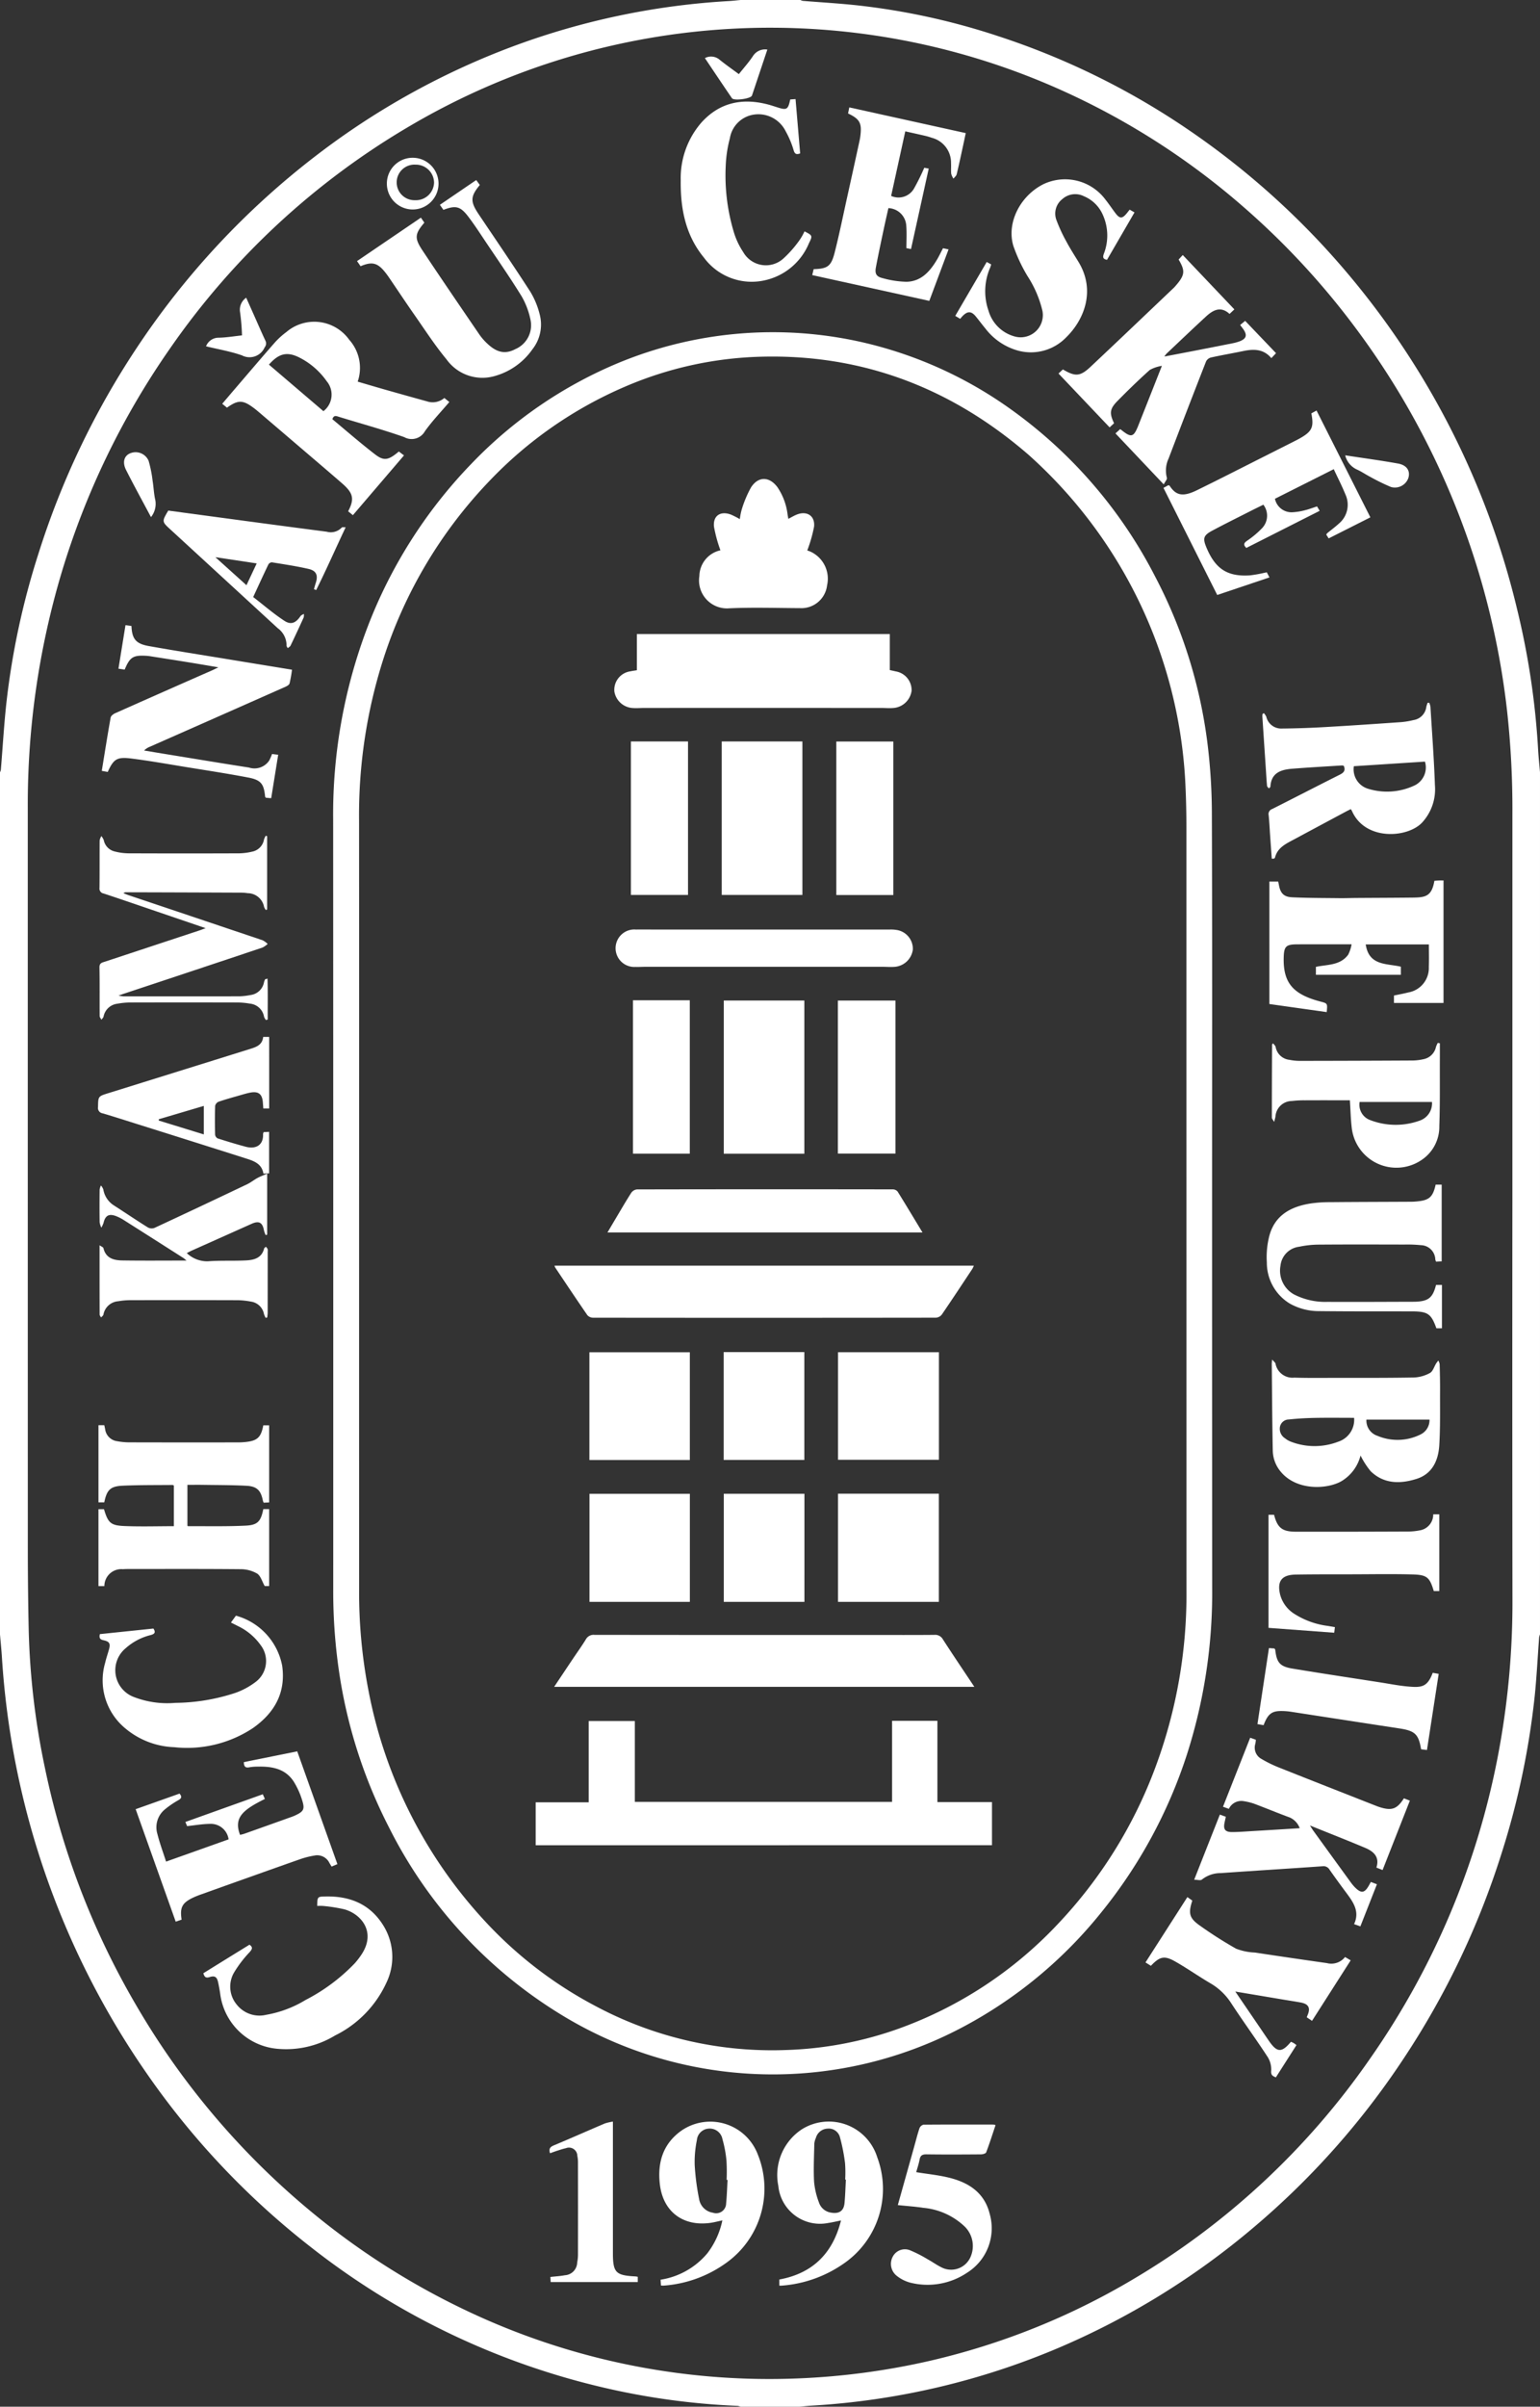 <svg xmlns="http://www.w3.org/2000/svg" viewBox="0 0 198.411 309.802"><rect x="0" y="0" width="198.411" height="309.802" fill="#333333" stroke="none"/><defs><style>.cls-1{fill:#fff;}</style></defs><title>iconCKCR</title><g id="Vrstva_2" data-name="Vrstva 2"><g id="Vrstva_1-2" data-name="Vrstva 1"><path class="cls-1" d="M0,210.39q0-55.489,0-110.978a1.297,1.297,0,0,0,.109-.311c.24-2.901.405-5.809.723-8.701a98.868,98.868,0,0,1,4.118-19.118A104.695,104.695,0,0,1,17.51,44.94,102.61,102.61,0,0,1,40.88,19.913a97.634,97.634,0,0,1,25.236-13.954A95.472,95.472,0,0,1,93.935.134C94.431.104,94.925.045,95.419,0h7.711a1.212,1.212,0,0,0,.301.11c2.352.194,4.711.327,7.056.582a88.542,88.542,0,0,1,18.162,3.977,96.737,96.737,0,0,1,24.059,11.763,101.973,101.973,0,0,1,17.313,14.718,104.661,104.661,0,0,1,25.444,47.286,100.114,100.114,0,0,1,2.699,17.992c.055.996.163,1.99.246,2.984V210.39a1.782,1.782,0,0,0-.11.37c-.191,2.536-.314,5.079-.575,7.608a101.944,101.944,0,0,1-4.287,20.27,104.455,104.455,0,0,1-12.657,26.439,101.933,101.933,0,0,1-19.179,21.572,98.589,98.589,0,0,1-25.103,15.528,95.607,95.607,0,0,1-32.025,7.492c-.495.03-.989.088-1.483.133H95.419a1.643,1.643,0,0,0-.379-.11,92.686,92.686,0,0,1-18.007-2.525,96.484,96.484,0,0,1-37.115-18.012A101.727,101.727,0,0,1,18.813,266.771a105.408,105.408,0,0,1-18.563-53.397C.187,212.378.084,211.385,0,210.39Zm194.854-55.49q0-25.092.002-50.184a115.556,115.556,0,0,0-.691-13.249,101.386,101.386,0,0,0-19.775-49.595,98.943,98.943,0,0,0-14.439-15.457,94.69,94.69,0,0,0-23.289-14.844A91.528,91.528,0,0,0,53.007,16.1,97.579,97.579,0,0,0,21.889,44.88,101.307,101.307,0,0,0,7.896,73.846,104.296,104.296,0,0,0,3.58,104.096Q3.579,151.699,3.585,199.303q.001,5.333.117,10.665a96.817,96.817,0,0,0,2.084,17.593A100.726,100.726,0,0,0,17.521,258.084,99.185,99.185,0,0,0,40.099,284.701,95.476,95.476,0,0,0,62.936,298.724a90.9,90.9,0,0,0,39.804,7.439,92.636,92.636,0,0,0,17.149-2.288,91.56,91.56,0,0,0,26.043-10.446,97.387,97.387,0,0,0,30.556-28.395,101,101,0,0,0,16.465-38.819,105.231,105.231,0,0,0,1.909-20.511Q194.827,180.302,194.854,154.9Z"/><path class="cls-1" d="M156.163,154.89q0,24.747.011,49.494a68.102,68.102,0,0,1-3.271,21.52,63.085,63.085,0,0,1-10.998,20.244,57.312,57.312,0,0,1-17.961,14.838,52.21,52.21,0,0,1-52.023-1.881A59.421,59.421,0,0,1,50.117,235.23,64.276,64.276,0,0,1,43.774,215.783a70.85,70.85,0,0,1-.841-11.304q.009-49.494-.011-98.989a67.698,67.698,0,0,1,4.377-24.628A62.12,62.12,0,0,1,60.731,59.699,56.097,56.097,0,0,1,79.593,46.751a52.021,52.021,0,0,1,31.413-2.715A53.212,53.212,0,0,1,130.302,52.734a60.221,60.221,0,0,1,18.516,21.467,62.99,62.99,0,0,1,6.711,21.18,74.739,74.739,0,0,1,.607,9.463C156.194,121.526,156.163,138.208,156.163,154.89Zm-109.9.081q0,24.818.004,49.636a66.334,66.334,0,0,0,1.244,13.193,60.133,60.133,0,0,0,14.904,29.429,52.924,52.924,0,0,0,14.334,11.012,48.296,48.296,0,0,0,24.499,5.646,47.45,47.45,0,0,0,14.531-2.747,52.513,52.513,0,0,0,20.458-13.415,59.305,59.305,0,0,0,12.644-20.287,63.754,63.754,0,0,0,3.981-22.693q-.009-49.189-.009-98.378-.001-2.991-.157-5.982a60.709,60.709,0,0,0-20.196-41.856c-9.901-8.56-21.361-12.985-34.548-12.609A47.406,47.406,0,0,0,80.477,49.793,52.948,52.948,0,0,0,62.992,61.979,59.269,59.269,0,0,0,49.392,84.827,65.88,65.88,0,0,0,46.26,105.609Q46.278,130.29,46.264,154.97Z"/><path class="cls-1" d="M13.448,204.169h-.763V194.27h.712c.512,1.72.84,2.089,2.576,2.166,2.125.093,4.257.022,6.429.022v-5.234c-.055-.024-.115-.073-.176-.073-2.132.022-4.265-.002-6.394.091-1.619.071-2.063.534-2.4,2.149H12.686v-9.933H13.437c.036.168.075.34.109.512a1.788,1.788,0,0,0,1.538,1.546,8.845,8.845,0,0,0,1.501.15q7.089.017,14.178.005c.274-0.0.55-.017.823-.044,1.569-.157,2.041-.586,2.337-2.154h.753v9.925l-.706.035a1.709,1.709,0,0,1-.101-.263c-.256-1.315-.765-1.845-2.119-1.916-1.83-.095-3.666-.087-5.499-.116-.685-.011-1.37-.002-2.104-.002v5.26c.013.011.047.064.082.064,2.476-.012,4.956.048,7.426-.073,1.564-.076,1.955-.568,2.269-2.131h.752v9.908h-.571c-.34-.593-.523-1.322-.984-1.612a4.251,4.251,0,0,0-2.14-.56c-4.863-.046-9.727-.024-14.591-.023-.183 0-.367.01-.55.023A2.187,2.187,0,0,0,13.448,204.169Z"/><path class="cls-1" d="M45.464,66.317l-.609-.501c.829-1.58.672-2.335-.784-3.598-1.94-1.683-3.899-3.345-5.851-5.014q-2.405-2.057-4.815-4.109c-.227-.193-.455-.386-.694-.564-1.419-1.066-2.021-1.078-3.469-.056l-.611-.498c.568-.666,1.114-1.31,1.663-1.951,1.703-1.984,3.395-3.977,5.12-5.941a9.84,9.84,0,0,1,1.474-1.337,5.537,5.537,0,0,1,8.105.987,5.437,5.437,0,0,1,1.09,5.392c1.238.361,2.439.719,3.645,1.061q2.644.75,5.293,1.48a2.31,2.31,0,0,0,2.227-.438l.644.519C56.82,53.012,55.689,54.189,54.749,55.503a1.957,1.957,0,0,1-2.671.763c-2.763-.97-5.595-1.746-8.397-2.604-.328-.1-.666-.283-.861.299,1.814,1.503,3.609,3.071,5.494,4.522,1.166.898,1.74.759,3.072-.362l.664.501ZM34.649,46.937l7.02,5.991a2.68,2.68,0,0,0,.425-3.851,9.573,9.573,0,0,0-3.374-2.977C37.055,45.213,35.96,45.439,34.649,46.937Z"/><path class="cls-1" d="M34.415,107.632v9.446l-.17.057a1.498,1.498,0,0,1-.222-.394,2.159,2.159,0,0,0-2.091-1.765,6.599,6.599,0,0,0-.821-.07q-7.432-.03-14.865-.049a.45.45,0,0,0-.338.122c.224.086.445.181.672.258q8.629,2.896,17.256,5.799a2.72,2.72,0,0,1,.65.471,2.87,2.87,0,0,1-.666.466q-8.921,2.983-17.85,5.938c-.17.057-.339.12-.703.249a5.767,5.767,0,0,0,.651.094q7.468.005,14.936-.005a8.724,8.724,0,0,0,1.429-.167,2.011,2.011,0,0,0,1.729-1.639,1.98,1.98,0,0,1,.143-.375c.013-.027.081-.028.31-.098.059,1.791.016,3.529.029,5.266l-.225.07a1.49,1.49,0,0,1-.249-.42,2.036,2.036,0,0,0-1.836-1.695,9.377,9.377,0,0,0-1.572-.146q-6.952-.017-13.903 0a9.337,9.337,0,0,0-1.57.156,2.057,2.057,0,0,0-1.798,1.66c-.035.148-.183.27-.279.404-.077-.16-.221-.32-.222-.481-.015-2.088.013-4.176-.025-6.263-.01-.57.351-.613.711-.732q6.065-2.004,12.13-4.007c.231-.076.458-.166.836-.305-2.207-.752-4.256-1.451-6.305-2.149-2.276-.775-4.548-1.56-6.832-2.313a.633.633,0,0,1-.536-.716c.023-2.042.004-4.084.02-6.125a1.659,1.659,0,0,1,.224-.55,2.115,2.115,0,0,1,.304.514,1.869,1.869,0,0,0,1.397,1.462,7.395,7.395,0,0,0,1.762.243q7.158.028,14.316.001a7.793,7.793,0,0,0,1.628-.212,1.927,1.927,0,0,0,1.545-1.569,2.574,2.574,0,0,1,.219-.48Z"/><path class="cls-1" d="M162.841,91.801a2.041,2.041,0,0,1,.308.462,1.958,1.958,0,0,0,1.973,1.518q2.777-.026,5.552-.186c3.294-.187,6.587-.413,9.879-.641a10.516,10.516,0,0,0,1.553-.261,1.963,1.963,0,0,0,1.658-1.699,3.579,3.579,0,0,1,.172-.529l.207-.002a2.34,2.34,0,0,1,.152.512c.206,3.362.462,6.722.577,10.087a6.321,6.321,0,0,1-1.687,4.862c-1.925,1.968-7.311,2.299-8.998-1.524a2.556,2.556,0,0,0-.153-.244c-.193.097-.391.189-.583.292q-3.392,1.814-6.782,3.632c-1.008.543-2.076,1.034-2.397,2.3a.248.248,0,0,1-.134.14.999.999,0,0,1-.287.005q-.104-1.465-.208-2.925c-.062-.891-.099-1.785-.193-2.673a.682.682,0,0,1,.457-.787c2.903-1.463,5.791-2.957,8.698-4.414.504-.253.781-.523.53-1.135a.616.616,0,0,0-.218-.06c-2.149.136-4.3.255-6.446.425-1.443.115-2.695.523-2.794,2.305-.004.079-.129.152-.198.228-.082-.109-.225-.212-.236-.328-.067-.707-.104-1.417-.151-2.125q-.227-3.395-.452-6.79a2.504,2.504,0,0,1,.022-.338Zm11.587,6.829a2.608,2.608,0,0,0,1.789,2.889,8.299,8.299,0,0,0,6.091-.442,2.57,2.57,0,0,0,1.281-3.038Z"/><path class="cls-1" d="M175.289,187.358a5.38,5.38,0,0,1-2.528,3.347c-1.897,1.031-5.808,1.184-7.813-1.335a4.342,4.342,0,0,1-.967-2.666c-.073-3.713-.091-7.427-.128-11.141-.001-.113.018-.225.046-.555.221.261.411.383.436.532a2.223,2.223,0,0,0,2.425,1.793c1.556.053,3.115.034,4.673.033,3.578-.003,7.156.015,10.733-.048a4.66,4.66,0,0,0,2.07-.585c.375-.205.532-.806.794-1.224.082-.132.186-.25.28-.374a1.489,1.489,0,0,1,.173.454c.03,1.146.057,2.292.051,3.438-.013,2.338.041,4.682-.1,7.013-.118,1.956-.9,3.689-2.93,4.329-2.086.657-4.206.675-5.916-.994A10.57,10.57,0,0,1,175.289,187.358Zm-.827-4.848c-1.716,0-3.385-.023-5.053.008-1.119.021-2.241.082-3.353.202a1.177,1.177,0,0,0-1.145.932,1.437,1.437,0,0,0,.646,1.488,2.771,2.771,0,0,0,.707.42,8.477,8.477,0,0,0,6.173.013A2.962,2.962,0,0,0,174.462,182.51Zm1.585.23a2.063,2.063,0,0,0,1.419,2.084,6.658,6.658,0,0,0,5.576-.185,2.048,2.048,0,0,0,1.133-1.899Z"/><path class="cls-1" d="M153.856,241.966c1.142-2.893,2.215-5.613,3.309-8.383l.769.279c-.06.275-.114.515-.165.756-.18.859.073,1.212.965,1.212.87-0,1.74-.074,2.609-.125,2.012-.119,4.024-.243,6.109-.37a2.396,2.396,0,0,0-1.294-1.386c-1.548-.566-3.07-1.204-4.614-1.781a7.817,7.817,0,0,0-1.399-.328,1.771,1.771,0,0,0-1.82,1.002l-.757-.271c1.167-2.958,2.321-5.884,3.504-8.882l.731.259a4.167,4.167,0,0,1-.064.505,1.649,1.649,0,0,0,.775,1.959,15.951,15.951,0,0,0,2.338,1.138c4.063,1.62,8.137,3.213,12.207,4.814.256.101.512.203.774.283,1.505.457,2.174.209,3.043-1.161l.769.3c-1.178,2.993-2.34,5.946-3.516,8.933l-.795-.316c.444-1.388-.374-2.088-1.464-2.546-2.297-.966-4.618-1.876-7.099-2.877.207.325.311.506.433.674q2.401,3.315,4.808,6.625a5.714,5.714,0,0,0,.477.585c.887.931,1.336.863,1.947-.282.053-.099.109-.196.184-.33l.781.297c-.713,1.813-1.413,3.592-2.133,5.422l-.812-.289c.778-1.667-.149-2.886-1.064-4.116-.712-.957-1.414-1.921-2.099-2.897a.891.891,0,0,0-.906-.436c-4.367.307-8.738.572-13.105.881a3.851,3.851,0,0,0-2.428.83C154.685,242.095,154.264,241.966,153.856,241.966Z"/><path class="cls-1" d="M150.016,45.894c1.38-.264,2.633-.501,3.886-.744q2.428-.471,4.855-.953a5.898,5.898,0,0,0,.927-.25c.917-.346,1.047-.819.466-1.62-.106-.147-.218-.289-.371-.491l.644-.535,3.98,4.161-.606.64c-1.002-1.196-2.267-1.192-3.608-.915-1.391.287-2.791.527-4.178.833a.993.993,0,0,0-.625.507q-2.442,6.236-4.825,12.495a3.644,3.644,0,0,0-.221,2.487c.059.184-.223.479-.409.842l-6.216-6.561.597-.543a1.463,1.463,0,0,1,.153.09c1.279,1.033,1.586.961,2.185-.543.991-2.487,1.971-4.979,3.047-7.7a4.756,4.756,0,0,0-1.56.525c-1.432,1.286-2.818,2.626-4.166,4-1.007,1.026-1.049,1.571-.437,2.863l-.574.531-6.585-6.931.566-.527c1.596.942,2.222.92,3.559-.335,3.594-3.373,7.156-6.78,10.73-10.174.033-.032.066-.063.097-.098,1.368-1.536,1.406-2.039.524-3.54l.532-.581c2.243,2.361,4.433,4.665,6.65,6.998l-.62.586c-1.153-1.064-2.147-.485-3.064.36-1.702,1.569-3.376,3.168-5.06,4.757A3.48,3.48,0,0,0,150.016,45.894Z"/><path class="cls-1" d="M170.93,130.281l-7.386-1.04V113.477h1.135c.031.147.062.279.086.412.197,1.08.615,1.563,1.723,1.615,2.036.096,4.078.088,6.117.113.711.008,1.421-.021,2.132-.026,2.431-.017,4.862-.021,7.293-.049,1.607-.018,2.439-.151,2.773-2.162.189-.014.388-.033.588-.041.177-.007.354-.002.59-.002V129.104h-6.387v-.955c.599-.128,1.225-.238,1.839-.396a3.189,3.189,0,0,0,2.654-3.297c.033-.956.006-1.913.006-2.885H175.959c.411,2.774,2.685,2.43,4.528,2.866v1.043h-10.948v-1.022c1.466-.313,3.134-.162,4.162-1.572a4.788,4.788,0,0,0,.435-1.329c-.806,0-1.463,0-2.12,0-1.629,0-3.258-.007-4.887.002-1.458.008-1.706.264-1.739,1.732-.066,2.92.975,4.403,3.752,5.341.325.11.655.207.988.294C171.041,129.163,171.042,129.159,170.93,130.281Z"/><path class="cls-1" d="M34.42,151.079v7.853l-.198.047a3.723,3.723,0,0,1-.213-.595c-.186-1.026-.643-1.274-1.591-.85q-3.856,1.725-7.713,3.447c-.201.09-.394.198-.64.323a3.829,3.829,0,0,0,2.697,1.057c1.642-.128,3.301-.032,4.948-.116,1.035-.052,2.022-.313,2.324-1.544.02-.082.15-.138.229-.206a1.213,1.213,0,0,1,.216.286,1.029,1.029,0,0,1,.011.341q0,3.922-.003,7.845c-0.0.21-.039.42-.06.629l-.206.037a3.037,3.037,0,0,1-.211-.484,1.985,1.985,0,0,0-1.682-1.601,9.895,9.895,0,0,0-1.704-.18q-6.985-.021-13.969-.002a9.336,9.336,0,0,0-1.433.137,2.092,2.092,0,0,0-1.897,1.721c-.03.138-.202.244-.308.366-.063-.128-.181-.256-.181-.385-.01-2.911-.008-5.822-.008-8.909.246.175.468.247.496.366.31,1.305,1.331,1.571,2.426,1.587,2.728.041,5.457.014,8.277.014a4.162,4.162,0,0,0-.385-.319q-3.854-2.458-7.715-4.906a5.503,5.503,0,0,0-.976-.496c-.916-.348-1.39-.074-1.609.866a3.244,3.244,0,0,1-.287.618,2.537,2.537,0,0,1-.218-.693c-.021-1.399-.016-2.798-.002-4.197a1.932,1.932,0,0,1,.169-.536,1.686,1.686,0,0,1,.306.503,3.029,3.029,0,0,0,1.417,2.095c1.445.93,2.869,1.894,4.327,2.804a1.038,1.038,0,0,0,.847.06q5.979-2.779,11.931-5.616c.472-.225.888-.566,1.349-.817C33.543,151.434,33.934,151.293,34.42,151.079Z"/><path class="cls-1" d="M34.94,102.748l-.688-.06c-.049-.072-.093-.107-.096-.145-.153-1.618-.523-2.14-2.15-2.451-2.677-.513-5.375-.921-8.066-1.359-2.352-.383-4.7-.803-7.064-1.098-1.817-.227-2.251.091-2.995,1.732l-.767-.138c.378-2.313.736-4.594,1.143-6.866.039-.218.351-.452.59-.558q6.247-2.779,12.508-5.526c.199-.088.392-.19.78-.379-1.415-.238-2.625-.447-3.837-.643-1.583-.257-3.168-.504-4.753-.753-.226-.036-.453-.071-.681-.084-1.712-.101-2.129.159-2.8,1.774l-.802-.117.906-5.599.77.1c.069,1.653.553,2.285,2.217,2.583,3.316.592,6.644,1.112,9.968,1.658,2.802.461,5.604.917,8.499,1.39a17.535,17.535,0,0,1-.314,1.762c-.05.183-.33.344-.539.436q-8.732,3.87-17.471,7.722a2.194,2.194,0,0,0-.734.48c1.087.18,2.173.362,3.261.538,3.415.556,6.829,1.124,10.248,1.654a2.285,2.285,0,0,0,2.612-.902,7.091,7.091,0,0,0,.367-.842l.788.1Z"/><path class="cls-1" d="M168.951,53.212l.669-.37,6.937,13.753-5.373,2.71-.313-.493a1.162,1.162,0,0,1,.144-.193c.495-.408,1.016-.787,1.486-1.221a3.151,3.151,0,0,0,.836-3.762c-.437-1.078-.974-2.116-1.499-3.242l-7.577,3.81a2.18,2.18,0,0,0,2.25,1.735,7.752,7.752,0,0,0,1.621-.261c.51-.122,1.004-.314,1.553-.491l.34.568-9.45,4.777c-.406-.4-.337-.62.095-.923a11.927,11.927,0,0,0,1.938-1.625,2.323,2.323,0,0,0,.161-3.017c-.587.29-1.181.577-1.769.876-1.614.82-3.238,1.621-4.833,2.475-1.127.603-1.225.986-.727,2.174,1.153,2.749,2.696,3.753,5.576,3.573a16.002,16.002,0,0,0,1.826-.317c.11-.02.219-.047.366-.079l.348.656-6.731,2.263c-2.313-4.603-4.611-9.178-6.925-13.784l.624-.344c.075.024.139.024.158.053.755,1.161,1.578,1.541,3.473.617,2.883-1.406,5.737-2.871,8.602-4.312q1.903-.957,3.805-1.918c.307-.155.615-.307.914-.476C169.044,55.537,169.301,54.985,168.951,53.212Z"/><path class="cls-1" d="M109.262,14.605l.16-.78,15.003,3.309c-.123.581-.237,1.131-.357,1.68-.264,1.208-.518,2.419-.811,3.62-.051.208-.272.375-.415.561a2.135,2.135,0,0,1-.289-.626c-.047-.454.004-.917-.024-1.375a3.303,3.303,0,0,0-2.48-3.258,7.984,7.984,0,0,0-.79-.237c-.846-.197-1.695-.383-2.624-.591l-1.823,8.311a2.304,2.304,0,0,0,2.975-.999,29.074,29.074,0,0,0,1.293-2.622l.575.103c-.764,3.469-1.517,6.886-2.282,10.356l-.594-.114c0-.969.058-1.907-.014-2.835a2.399,2.399,0,0,0-2.305-2.317c-.205.923-.421,1.85-.617,2.781-.34,1.613-.689,3.225-.994,4.845-.153.81.052,1.193.858,1.384a12.33,12.33,0,0,0,3.095.471c1.868-.047,2.996-1.312,3.89-2.803.282-.471.516-.971.803-1.518l.715.151c-.833,2.227-1.647,4.399-2.481,6.629l-15.084-3.32.187-.766c1.765-.049,2.244-.347,2.69-2.081.593-2.306,1.064-4.644,1.579-6.97q.833-3.757,1.65-7.518a6.779,6.779,0,0,0,.109-.678C111.039,15.826,110.756,15.317,109.262,14.605Z"/><path class="cls-1" d="M23.399,247.102l-.761.263-5.159-14.48,5.653-2.006c.306.367.303.589-.144.842a11.705,11.705,0,0,0-1.752,1.198,2.968,2.968,0,0,0-.951,3.18c.292,1.171.72,2.308,1.112,3.534,2.739-.974,5.399-1.92,8.055-2.864a2.31,2.31,0,0,0-2.419-1.992c-.953.011-1.904.182-2.925.289l-.224-.535,9.975-3.566.267.606c-2.793,1.378-4.058,2.388-3.195,4.621.179-.047.371-.082.553-.146q3.075-1.091,6.147-2.191c.129-.046.256-.099.381-.157,1.093-.506,1.284-.795.93-1.916a10.194,10.194,0,0,0-1.086-2.428c-1.098-1.712-2.856-1.994-4.715-1.946a5.922,5.922,0,0,0-1.026.087c-.546.111-.69-.161-.699-.668l6.88-1.388L43.47,239.958l-.748.315c-.102-.168-.197-.318-.284-.472a1.742,1.742,0,0,0-1.896-.951,10.963,10.963,0,0,0-1.924.489q-6.349,2.235-12.684,4.509a10.686,10.686,0,0,0-1.145.464C23.461,244.968,23.159,245.561,23.399,247.102Z"/><path class="cls-1" d="M173.916,141.633c-1.971,0-3.891-.006-5.812.004a12.511,12.511,0,0,0-1.646.089,2.138,2.138,0,0,0-2.133,2.031c-.03.15-.073.298-.163.663-.165-.295-.298-.422-.298-.549q0-4.709.027-9.419c0-.016.025-.032.129-.152.126.172.299.307.331.469a2.019,2.019,0,0,0,1.788,1.657,6.674,6.674,0,0,0,1.295.134q7.291-.009,14.582-.048a6.66,6.66,0,0,0,1.359-.163,2.044,2.044,0,0,0,1.633-1.582,3.589,3.589,0,0,1,.231-.523l.27.049c0,.69.003,1.381-.001,2.071-.014,2.865.034,5.731-.069,8.593a5.127,5.127,0,0,1-2.259,4.342,5.787,5.787,0,0,1-9.018-4.077C174.022,144.066,174,142.896,173.916,141.633Zm10.578.216h-9.323a2.103,2.103,0,0,0,1.379,2.34,9.148,9.148,0,0,0,6.384.054A2.344,2.344,0,0,0,184.494,141.849Z"/><path class="cls-1" d="M123.074,40.662c1.377-2.358,2.705-4.632,4.053-6.941l.575.317c-.048.153-.079.282-.129.404a7.614,7.614,0,0,0-.21,5.571,4.817,4.817,0,0,0,3.334,3.29,2.858,2.858,0,0,0,3.61-3.282,14.099,14.099,0,0,0-1.908-4.455,20.471,20.471,0,0,1-1.854-3.958c-.868-2.989.933-6.445,3.925-7.918a6.494,6.494,0,0,1,7.949,1.998c.443.555.838,1.148,1.265,1.716.579.772.888.779,1.491.048.116-.14.225-.285.366-.465l.626.355-3.541,6.105c-.513-.094-.574-.323-.412-.773a6.477,6.477,0,0,0-.129-5.02,4.564,4.564,0,0,0-2.445-2.398,2.483,2.483,0,0,0-2.767.369,2.359,2.359,0,0,0-.752,2.735,20.438,20.438,0,0,0,1.267,2.728c.473.889,1.018,1.74,1.546,2.599,2.299,3.74.69,7.528-1.538,9.708a6.324,6.324,0,0,1-6.197,1.748,7.968,7.968,0,0,1-4.258-2.874c-.41-.494-.794-1.009-1.198-1.508-.594-.734-1.087-.747-1.748-.053-.094.098-.178.205-.288.334Z"/><path class="cls-1" d="M185.017,165.399h.758v5.586h-.712c-.672-1.877-1.109-2.174-3.168-2.178-3.946-.006-7.892.007-11.838-.034a7.653,7.653,0,0,1-3.894-.978,6.152,6.152,0,0,1-2.945-5.299,10.962,10.962,0,0,1,.316-3.397c.711-2.676,2.782-3.784,5.327-4.183a16.959,16.959,0,0,1,2.466-.169c3.51-.032,7.019-.037,10.529-.055.229-.001.458-.019.686-.04,1.598-.145,2.067-.557,2.424-2.16h.777v9.875l-.726.037a2.091,2.091,0,0,1-.094-.274,1.903,1.903,0,0,0-1.878-1.848,17.084,17.084,0,0,0-2.123-.078c-3.648-.007-7.296-.02-10.944.009a12.325,12.325,0,0,0-2.587.271,2.746,2.746,0,0,0-2.418,2.461,3.497,3.497,0,0,0,1.738,3.675,8.803,8.803,0,0,0,4.316.961c3.717.021,7.433-.006,11.15-.014.046-0.0.092 0.0.138-.001C184.034,167.505,184.593,167.063,185.017,165.399Z"/><path class="cls-1" d="M57.127,27.014l-.452-.648,4.681-3.19.464.637c-1.233,1.484-1.245,2.136-.133,3.789,2.226,3.31,4.479,6.603,6.642,9.954A10.492,10.492,0,0,1,69.528,40.452a5.13,5.13,0,0,1-.919,4.494,8.807,8.807,0,0,1-5.032,3.503A5.685,5.685,0,0,1,57.525,46.254c-1.489-1.794-2.762-3.768-4.102-5.683-1.118-1.596-2.194-3.222-3.292-4.832-.155-.227-.316-.451-.488-.666-.998-1.253-1.694-1.432-3.186-.804l-.458-.66,8.23-5.591.445.643c-1.219,1.43-1.307,1.971-.255,3.556,2.423,3.648,4.898,7.261,7.367,10.878a7.191,7.191,0,0,0,.997,1.135c1.241,1.179,2.336,1.384,3.607.714a3.34,3.34,0,0,0,1.97-3.722,10.039,10.039,0,0,0-1.144-3.06c-1.488-2.419-3.114-4.754-4.696-7.115-.714-1.066-1.414-2.146-2.192-3.166C59.31,26.546,58.716,26.41,57.127,27.014Z"/><path class="cls-1" d="M152.978,244.204l.637.449c-.546,1.679-.39,2.28,1.055,3.275a52.202,52.202,0,0,0,4.58,2.912,7.39,7.39,0,0,0,2.395.496q4.655.701,9.316,1.364a2.251,2.251,0,0,0,2.333-.786l.726.429-4.98,7.788-.681-.455c.044-.117.071-.2.106-.279.399-.918.135-1.433-.855-1.62-.742-.14-1.491-.249-2.236-.374-2.027-.34-4.054-.681-6.219-1.044,1.041,1.526,2.007,2.941,2.973,4.357.452.663.899,1.329,1.355,1.989,1.053,1.526,1.638,1.557,2.841.122.11.051.234.098.347.164.114.067.217.153.364.26-.889,1.393-1.761,2.758-2.654,4.157-.443-.186-.67-.301-.598-.922a3.035,3.035,0,0,0-.543-1.831c-1.494-2.281-3.105-4.485-4.597-6.768a7.896,7.896,0,0,0-2.679-2.58c-1.541-.902-3.005-1.938-4.557-2.818-1.398-.792-1.99-.639-3.127.557l-.697-.434Z"/><path class="cls-1" d="M40.867,245.34c.023-1.209.023-1.199,1.136-1.218,3.221-.056,5.83,1.073,7.505,3.935a7.652,7.652,0,0,1,.26,7.2,14.14,14.14,0,0,1-6.596,6.757,12.162,12.162,0,0,1-7.646,1.693,8.149,8.149,0,0,1-7.161-7.089c-.069-.475-.157-.948-.256-1.418-.151-.71-.417-.918-1.109-.701-.495.155-.666-.024-.801-.495.979-.607,1.967-1.22,2.955-1.831q1.49-.921,2.989-1.843c.481.338.346.582.006.972a14.985,14.985,0,0,0-2.02,2.655,3.602,3.602,0,0,0,.365,4.075,3.73,3.73,0,0,0,3.819,1.318,14.532,14.532,0,0,0,5.051-1.903,23.887,23.887,0,0,0,6.363-4.746,9.973,9.973,0,0,0,.798-1.032c2.01-2.944.021-5.281-2.151-5.891a20.246,20.246,0,0,0-2.699-.431A5.948,5.948,0,0,0,40.867,245.34Z"/><path class="cls-1" d="M12.864,210.352q3.45-.359,6.9-.718c.321.483.17.693-.329.832a7.536,7.536,0,0,0-3.252,1.707,3.677,3.677,0,0,0,1.024,6.257,11.96,11.96,0,0,0,5.395.769,25.388,25.388,0,0,0,7.7-1.277,9.529,9.529,0,0,0,2.586-1.381,3.359,3.359,0,0,0,.692-4.776,7.633,7.633,0,0,0-2.98-2.478c-.26-.137-.525-.266-.846-.428l.643-.883a8.287,8.287,0,0,1,5.96,6.458c.49,3.501-1.023,6.07-3.753,8a15.367,15.367,0,0,1-10.152,2.472,10.368,10.368,0,0,1-6.412-2.511,8.01,8.01,0,0,1-2.489-8.359c.131-.579.331-1.142.49-1.715.206-.742.073-1.014-.689-1.179C12.932,211.053,12.736,210.901,12.864,210.352Z"/><path class="cls-1" d="M101.815,12.802l.682-.047c.2,2.357.397,4.673.594,6.995-.452.152-.675.122-.833-.384a11.625,11.625,0,0,0-1.028-2.458,3.925,3.925,0,0,0-4.116-2.155,3.678,3.678,0,0,0-3.078,3.046,16.157,16.157,0,0,0-.536,3.582A25.298,25.298,0,0,0,94.602,30.066a9.676,9.676,0,0,0,1.161,2.396,3.357,3.357,0,0,0,5.136.845,14.596,14.596,0,0,0,2.117-2.402,7.486,7.486,0,0,0,.635-1.123c1.04.528,1.055.557.574,1.525a8.016,8.016,0,0,1-5.671,4.771A7.647,7.647,0,0,1,90.686,33.151c-2.369-2.882-3.027-6.304-2.982-9.917A10.896,10.896,0,0,1,90.376,15.767c2.349-2.594,5.286-3.185,8.59-2.312.486.128.962.299,1.444.442.9.268,1.113.137,1.336-.805C101.767,13.004,101.788,12.917,101.815,12.802Z"/><path class="cls-1" d="M171.988,209.451l-.09.722-8.463-.629V194.988h.712c.436,1.681,1.042,2.176,2.809,2.179q7.327.011,14.653-.024a8.097,8.097,0,0,0,1.296-.145,2.063,2.063,0,0,0,1.749-2.069h.781v9.879h-.707c-.539-1.767-.855-2.088-2.74-2.139-2.588-.069-5.179-.022-7.769-.017-2.431.004-4.861-.005-7.292.035-1.816.031-2.425.868-1.984,2.627a4.22,4.22,0,0,0,1.926,2.495,10.457,10.457,0,0,0,4.176,1.482C171.338,209.339,171.629,209.39,171.988,209.451Z"/><path class="cls-1" d="M34.681,142.687h-.757c-.021-.283-.04-.548-.061-.811-.084-1.041-.568-1.426-1.601-1.234-.472.088-.933.232-1.396.365-.902.259-1.809.507-2.697.81a.762.762,0,0,0-.449.523c-.04,1.238-.033,2.477-.006,3.715a.633.633,0,0,0,.323.482c1.198.384,2.403.752,3.619,1.075,1.308.348,2.305-.199,2.235-1.644a.844.844,0,0,1,.078-.236l.701-.035v5.34l-.731.036c-.214-1.304-1.267-1.639-2.297-1.966q-6.938-2.206-13.885-4.386c-1.507-.475-3.011-.958-4.526-1.408a.696.696,0,0,1-.602-.808c.028-1.379.002-1.375,1.319-1.785q9.117-2.836,18.231-5.682c.786-.246,1.62-.495,1.728-1.561h.772ZM20.455,144.074l.003.168c1.924.592,3.848,1.184,5.799,1.784v-3.67Z"/><path class="cls-1" d="M93.069,285.817c-.566.119-1.049.251-1.541.319-3.517.491-6.106-1.431-6.514-4.971-.315-2.73.358-5.151,2.724-6.862a6.549,6.549,0,0,1,9.893,3.021,11.735,11.735,0,0,1-4.057,13.957,15.682,15.682,0,0,1-8.103,2.935,2.42,2.42,0,0,1-.317-.019l-.048-.743A9.811,9.811,0,0,0,91.136,290.05,10.471,10.471,0,0,0,93.069,285.817Zm.667-5.212-.121-.003a24.34,24.34,0,0,0-.018-2.472,15.154,15.154,0,0,0-.515-2.757,1.661,1.661,0,0,0-1.743-1.37,1.627,1.627,0,0,0-1.556,1.496,13.78,13.78,0,0,0-.279,3.201,30.525,30.525,0,0,0,.565,4.343,2.121,2.121,0,0,0,1.784,1.787,1.281,1.281,0,0,0,1.7-1.207C93.653,282.621,93.679,281.612,93.737,280.605Z"/><path class="cls-1" d="M100.407,294.219v-.791c4.239-.78,6.872-3.307,7.945-7.601-.596.118-1.117.246-1.647.322a5.395,5.395,0,0,1-6.427-4.777,7.041,7.041,0,0,1,3.054-7.293,6.537,6.537,0,0,1,9.691,3.616,11.644,11.644,0,0,1-4.222,13.613A16.045,16.045,0,0,1,100.696,294.218C100.61,294.225,100.523,294.219,100.407,294.219Zm8.575-13.654-.092-.003a15.958,15.958,0,0,0-.018-2.129,23.676,23.676,0,0,0-.662-3.348,1.486,1.486,0,0,0-1.587-1.079,1.626,1.626,0,0,0-1.509,1.206,2.266,2.266,0,0,0-.199.725c-.034,1.644-.117,3.292-.029,4.93a10.055,10.055,0,0,0,.63,2.655,1.923,1.923,0,0,0,1.566,1.298c1.027.181,1.632-.221,1.725-1.238C108.9,282.579,108.927,281.571,108.982,280.565Z"/><path class="cls-1" d="M184.59,215.33l.768.137c-.506,3.281-1.004,6.511-1.511,9.803l-.757-.095c-.319-1.941-.784-2.375-2.775-2.68q-6.997-1.071-13.992-2.151a8.323,8.323,0,0,0-1.301-.095c-1.195.007-1.69.416-2.223,1.822l-.79-.137c.493-3.258.981-6.487,1.48-9.784l.702.049c.058.081.103.115.108.153.187,1.663.587,2.166,2.236,2.439,3.796.628,7.602,1.199,11.404,1.792,1.109.173,2.214.393,3.33.498C183.118,217.254,183.883,217.223,184.59,215.33Z"/><path class="cls-1" d="M21.68,65.724c4.189.563,8.344,1.124,12.499,1.679q3.952.528,7.906,1.04a1.95,1.95,0,0,0,1.953-.54c.053-.063.235-.019.498-.031-1.304,2.756-2.486,5.452-3.8,8.083l-.285-.11c.074-.262.137-.527.224-.785.332-.984.094-1.594-.922-1.827-1.559-.358-3.147-.592-4.727-.849a.567.567,0,0,0-.448.274c-.644,1.34-1.261,2.693-1.957,4.194,1.328,1.027,2.607,2.134,4.009,3.055.869.572,1.489.277,2.087-.598.091-.133.285-.194.432-.289a1.373,1.373,0,0,1-.029.476q-.823,1.814-1.684,3.609c-.066.137-.24.221-.364.329-.054-.111-.16-.225-.153-.332a2.732,2.732,0,0,0-1.138-2.24q-6.911-6.353-13.824-12.703C20.843,67.138,20.847,67.133,21.68,65.724Zm11.393,6.801-5.324-.801L31.754,75.329Z"/><path class="cls-1" d="M115.673,283.848c.713-2.544,1.412-5.032,2.109-7.521.223-.793.42-1.595.683-2.375a.763.763,0,0,1,.522-.456c3.005-.027,6.009-.018,9.014-.014a1.291,1.291,0,0,1,.262.074c-.396,1.18-.768,2.353-1.204,3.503-.058.153-.439.258-.671.26-2.34.019-4.679.029-7.019-.002-.529-.007-.789.132-.889.667-.109.578-.303,1.141-.436,1.626,1.514.251,3.006.386,4.434.762,2.455.646,4.391,1.969,5.038,4.625a6.743,6.743,0,0,1-2.912,7.552,9.125,9.125,0,0,1-7.367,1.273,4.769,4.769,0,0,1-1.744-.903,1.95,1.95,0,0,1-.469-2.434,1.76,1.76,0,0,1,2.251-.808,16.929,16.929,0,0,1,2.25,1.15c.681.373,1.315.849,2.024,1.152a2.726,2.726,0,0,0,3.497-1.462,3.514,3.514,0,0,0-.73-3.881,8.905,8.905,0,0,0-5.341-2.435C117.913,284.041,116.837,283.969,115.673,283.848Z"/><path class="cls-1" d="M70.867,277.173c-.19-.589.025-.817.489-1.012,2.195-.919,4.371-1.885,6.561-2.817a6.539,6.539,0,0,1,1.049-.244v.936q0,7.875,0,15.751,0,.103,0,.206c.001,2.545.35,2.907,2.915,3.037a2.603,2.603,0,0,1,.288.049v.673H70.947l-.036-.653c.656-.074,1.272-.108,1.873-.221a1.679,1.679,0,0,0,1.579-1.634,5.551,5.551,0,0,0,.103-.954q.01-6.018-.001-12.035a3.953,3.953,0,0,0-.083-.748,1.076,1.076,0,0,0-1.474-.983c-.357.077-.706.195-1.055.306C71.53,276.933,71.212,277.052,70.867,277.173Z"/><path class="cls-1" d="M98.864,6.381c-.656,1.961-1.302,3.889-1.947,5.816a.963.963,0,0,1-.048.128c-.199.396-2.318.681-2.568.316-1.163-1.695-2.302-3.406-3.482-5.161a1.69,1.69,0,0,1,1.823.151c.813.662,1.676,1.262,2.549,1.912.638-.807,1.303-1.54,1.838-2.357A1.85,1.85,0,0,1,98.864,6.381Z"/><path class="cls-1" d="M31.178,43.173a27.663,27.663,0,0,0-.251-3.005,1.872,1.872,0,0,1,.793-1.845c.374.839.723,1.62,1.071,2.401.466,1.046.917,2.098,1.407,3.133a.786.786,0,0,1-.101.857,2.12,2.12,0,0,1-2.92,1.033c-1.481-.521-3.054-.782-4.631-1.168a1.727,1.727,0,0,1,1.596-1.109C29.12,43.459,30.096,43.287,31.178,43.173Z"/><path class="cls-1" d="M173.312,58.611c2.351.359,4.592.659,6.815,1.06,1.136.205,1.592.951,1.326,1.849a1.836,1.836,0,0,1-2.257,1.163,26.623,26.623,0,0,1-2.639-1.29c-.609-.315-1.178-.714-1.803-.985A2.732,2.732,0,0,1,173.312,58.611Z"/><path class="cls-1" d="M19.453,66.563c-1.095-2.058-2.186-4.042-3.209-6.06-.499-.986-.258-1.803.485-2.132a1.821,1.821,0,0,1,2.417.944,16.036,16.036,0,0,1,.521,2.612c.133.813.154,1.649.344,2.446A2.72,2.72,0,0,1,19.453,66.563Z"/><path class="cls-1" d="M49.844,23.581A3.317,3.317,0,0,1,53.215,20.309a3.328,3.328,0,1,1-3.371,3.272Zm6.08-.059A2.345,2.345,0,0,0,53.534,21.195a2.29,2.29,0,1,0-.075,4.575A2.341,2.341,0,0,0,55.924,23.522Z"/><path class="cls-1" d="M69.016,237.525v-5.523h6.831V221.536h5.944V231.946h33.144v-10.432h5.838v10.458h7.033v5.552Z"/><path class="cls-1" d="M71.396,217.136c.827-1.237,1.611-2.414,2.399-3.587.562-.838,1.155-1.656,1.682-2.515a1.129,1.129,0,0,1,1.114-.588q17.929.023,35.859.012c2.638,0,5.277.013,7.915-.011a1.14,1.14,0,0,1,1.117.58c1.304,2.019,2.653,4.01,4.051,6.11Z"/><path class="cls-1" d="M82.052,86.273V81.618H114.64v4.636c.291.065.529.113.764.171a2.443,2.443,0,0,1,2.044,2.481,2.564,2.564,0,0,1-2.416,2.234c-.5.04-1.008-.011-1.512-.011q-15.246-.002-30.492 0c-.481 0-.964.047-1.443.014a2.546,2.546,0,0,1-2.432-2.13,2.406,2.406,0,0,1,2.052-2.595C81.451,86.361,81.702,86.332,82.052,86.273Z"/><path class="cls-1" d="M71.447,162.919h54.019a2.903,2.903,0,0,1-.187.41c-1.305,1.968-2.603,3.939-3.937,5.887a1.063,1.063,0,0,1-.755.402q-22.091.029-44.182.003a1.005,1.005,0,0,1-.731-.328c-1.406-2.037-2.778-4.098-4.157-6.154A.966.966,0,0,1,71.447,162.919Z"/><path class="cls-1" d="M118.852,158.648H78.266c.367-.622.685-1.165,1.007-1.704.681-1.141,1.345-2.292,2.062-3.41a1.036,1.036,0,0,1,.734-.428q16.478-.032,32.957-.006a.83.83,0,0,1,.618.279C116.71,155.088,117.744,156.817,118.852,158.648Z"/><path class="cls-1" d="M103.63,148.51H93.249V128.792h10.382Z"/><path class="cls-1" d="M92.987,95.442H103.379v19.76H92.987Z"/><path class="cls-1" d="M92.819,70.838a18.264,18.264,0,0,1-.83-3.039c-.142-1.42.836-2.059,2.175-1.562a11.235,11.235,0,0,1,1.155.589,7.83,7.83,0,0,1,.251-1.264,14.542,14.542,0,0,1,1.191-2.822c.943-1.466,2.384-1.419,3.42-.003a7.962,7.962,0,0,1,1.293,3.514c.025.154.055.308.096.537.377-.194.7-.39,1.045-.534,1.322-.55,2.418.132,2.267,1.546a17.962,17.962,0,0,1-.876,3.057c-.031-.011.127.044.286.098a3.824,3.824,0,0,1,2.268,4.382,3.327,3.327,0,0,1-3.472,2.945c-3.12-.014-6.246-.121-9.359.033a3.599,3.599,0,0,1-3.623-4.167A3.448,3.448,0,0,1,92.819,70.838Z"/><path class="cls-1" d="M88.881,206.199H75.946V192.288H88.881Z"/><path class="cls-1" d="M120.962,206.2H107.969V192.274h12.993Z"/><path class="cls-1" d="M88.878,187.941H75.937V174.07h12.941Z"/><path class="cls-1" d="M120.971,174.065V187.908H107.97V174.065Z"/><path class="cls-1" d="M98.46,119.653q8.087,0,16.175.002a4.32,4.32,0,0,1,.822.045,2.455,2.455,0,0,1,2.152,2.528,2.558,2.558,0,0,1-2.487,2.234c-.456.03-.917-.012-1.375-.012q-15.314-.002-30.629 0c-.413,0-.826.034-1.238.016a2.413,2.413,0,1,1,.062-4.811c.688-.013,1.377-.002,2.065-.002Q91.233,119.653,98.46,119.653Z"/><path class="cls-1" d="M107.952,148.496v-19.7h7.416v19.7Z"/><path class="cls-1" d="M81.551,128.76h7.32V148.505H81.551Z"/><path class="cls-1" d="M107.748,95.452h7.347v19.759H107.748Z"/><path class="cls-1" d="M81.285,95.442h7.359V115.199H81.285Z"/><path class="cls-1" d="M103.641,206.201H93.25V192.285h10.392Z"/><path class="cls-1" d="M93.237,174.047h10.392v13.882H93.237Z"/></g></g></svg>
